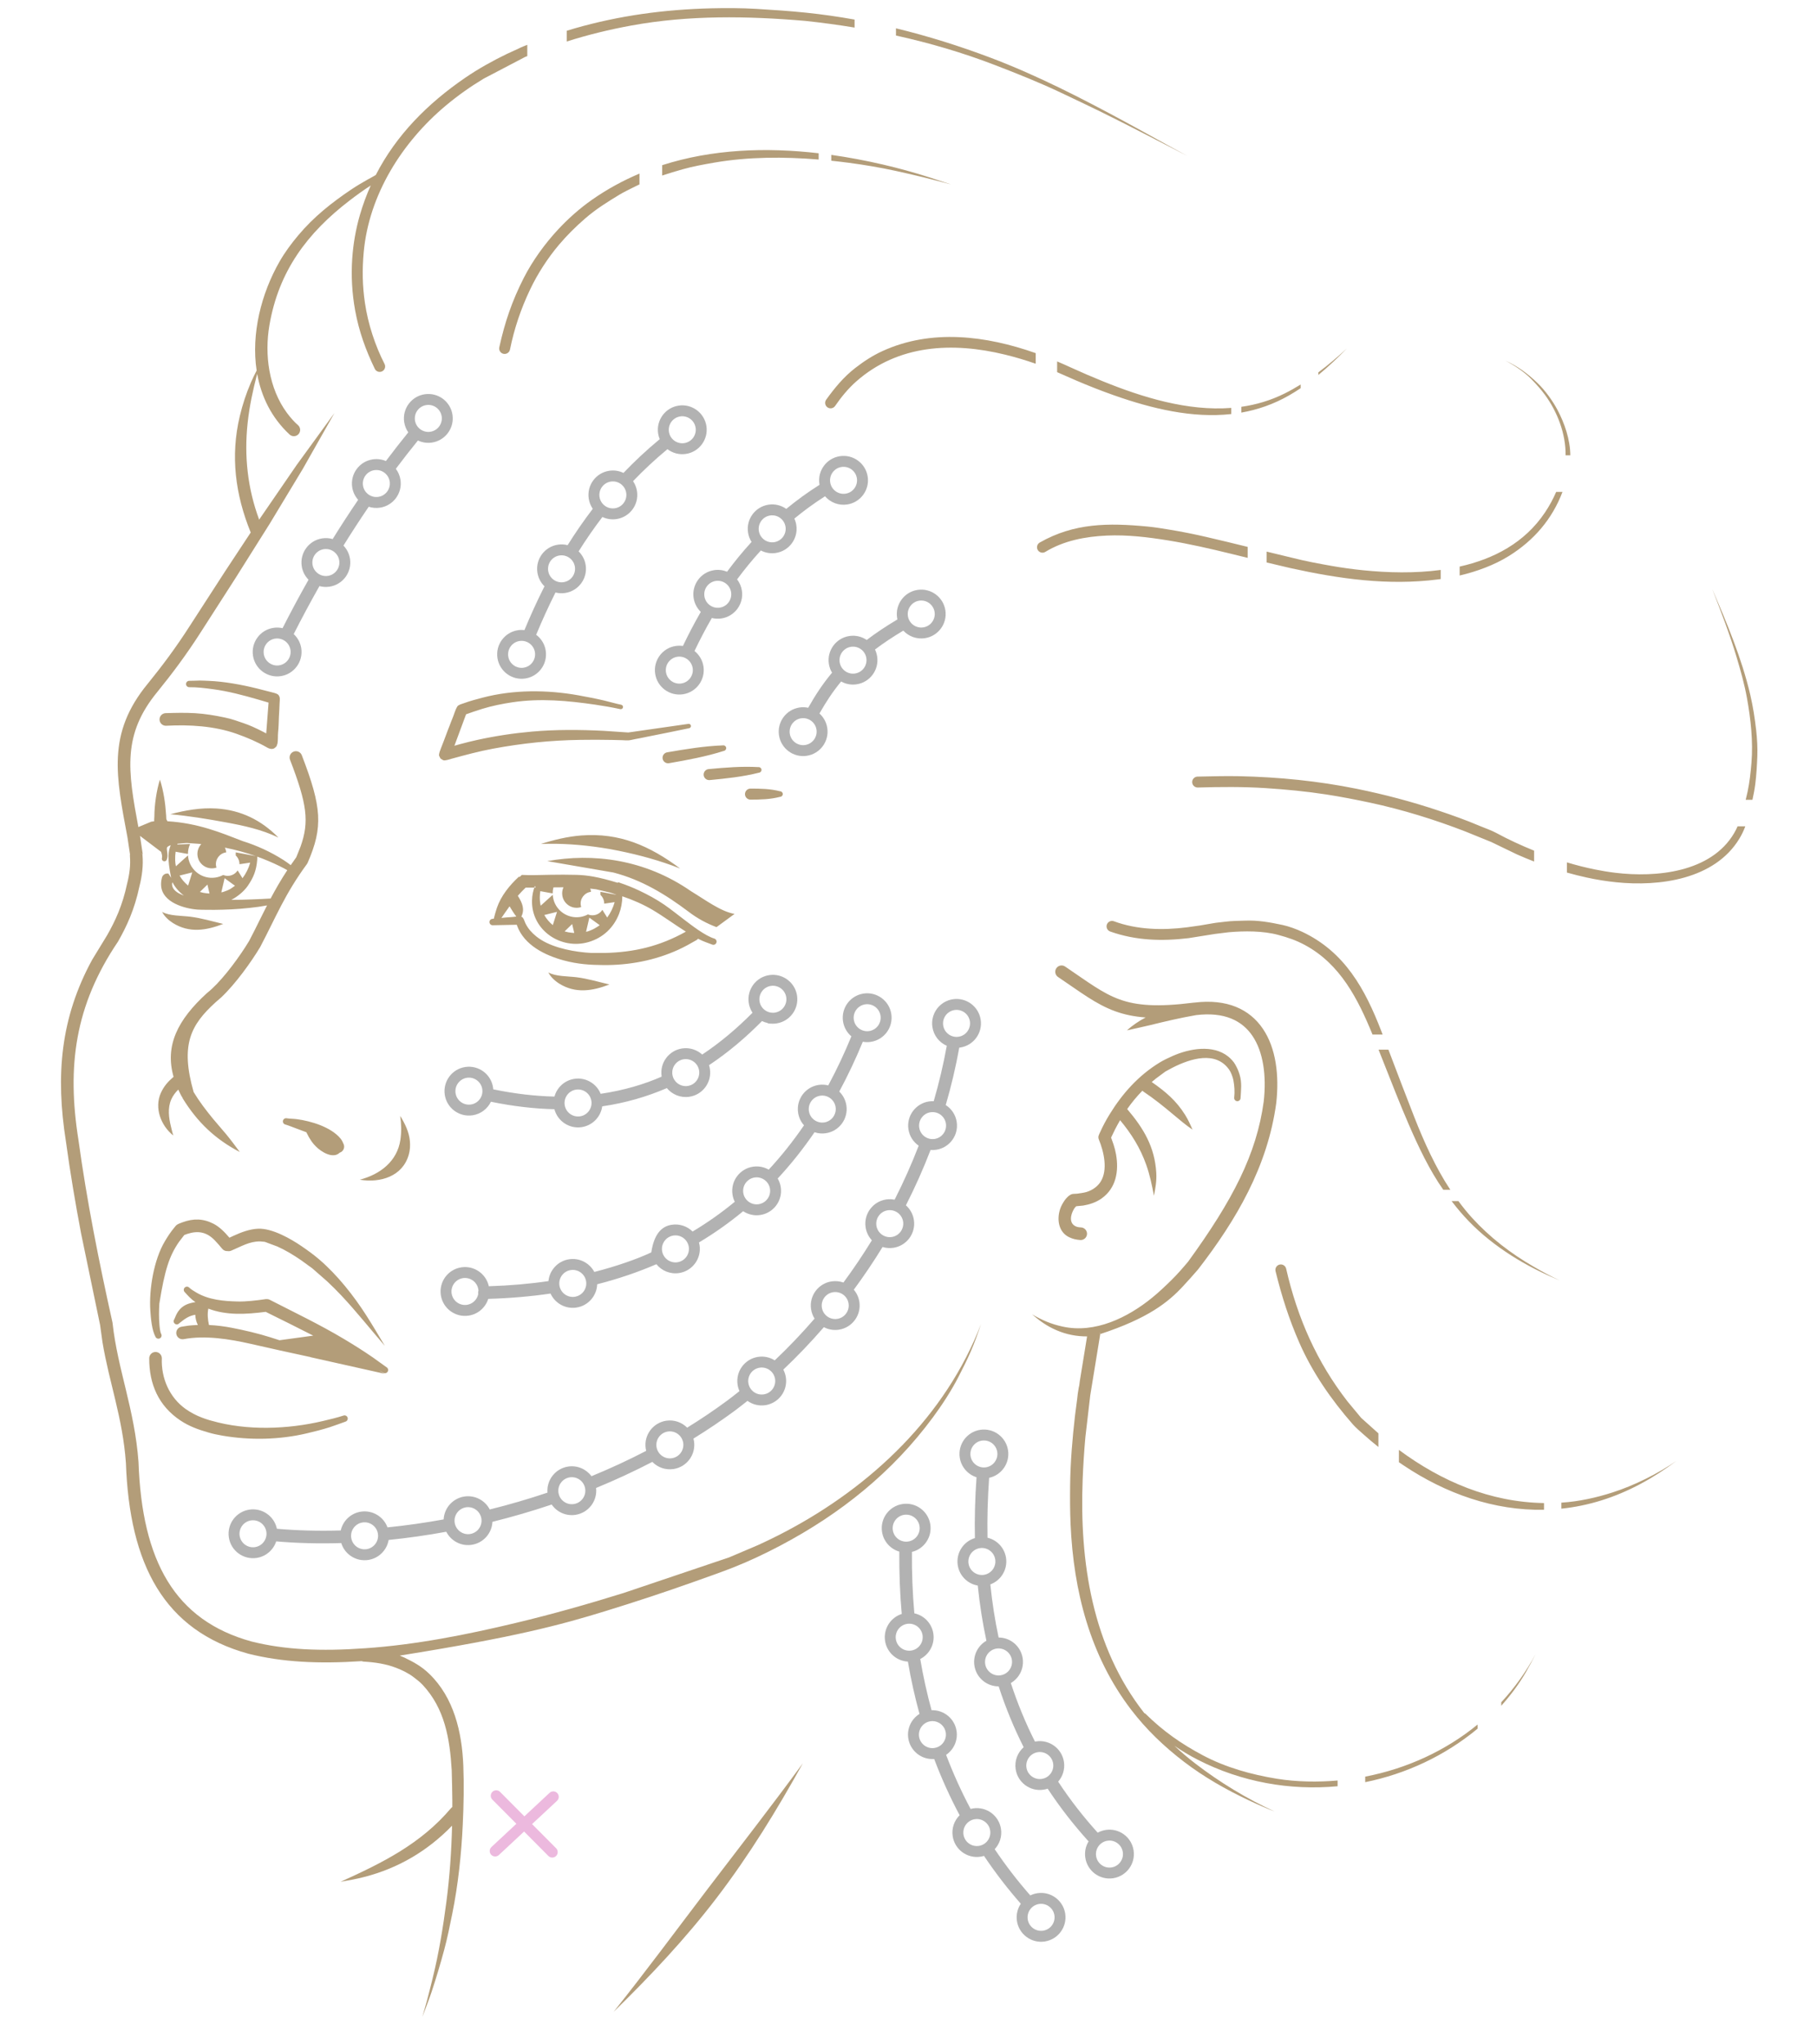 <svg xmlns="http://www.w3.org/2000/svg" width="216" height="243" viewBox="0 0 216 243" fill="none"><path fill-rule="evenodd" clip-rule="evenodd" d="M65.189 220.606L62.301 217.702L59.306 220.494C59.044 220.738 58.633 220.724 58.389 220.462C58.145 220.2 58.159 219.789 58.421 219.545L61.386 216.781L58.528 213.906C58.276 213.652 58.277 213.241 58.531 212.988C58.785 212.736 59.196 212.737 59.449 212.991L62.336 215.896L65.332 213.103C65.594 212.859 66.005 212.873 66.249 213.135C66.493 213.397 66.479 213.808 66.217 214.052L63.251 216.817L66.11 219.691C66.362 219.945 66.361 220.356 66.107 220.609C65.853 220.861 65.442 220.86 65.189 220.606Z" fill="#ECB9DE"></path><path fill-rule="evenodd" clip-rule="evenodd" d="M50.744 237.851C50.989 236.946 51.208 236.039 51.434 235.13C52.173 232.153 52.674 229.059 53.071 226.021C53.457 223.061 53.667 220.02 53.741 217.008C50.856 219.982 47.378 222.059 43.287 223.106C42.345 223.347 41.446 223.515 40.488 223.675C45.449 221.43 50.018 219.178 53.605 214.937C53.654 214.88 53.71 214.831 53.771 214.792C53.772 214.525 53.772 214.259 53.771 213.992C53.765 212.789 53.725 211.587 53.698 210.384V210.406C53.473 206.674 52.881 203.084 50.234 200.259C49.904 199.906 49.518 199.621 49.137 199.328C48.56 198.885 47.801 198.519 47.125 198.256C45.878 197.771 44.574 197.581 43.245 197.506C43.158 197.501 43.075 197.481 42.999 197.449C37.851 197.788 33.553 197.576 29.531 196.569C19.499 193.811 15.395 185.971 14.967 173.875C14.577 168.493 13.006 164.45 12.189 159.578L11.898 157.489L9.645 146.64C8.955 143.004 8.341 139.354 7.838 135.688C6.593 127.814 7.188 120.992 10.955 114.081L12.738 111.16C13.693 109.479 14.56 107.64 15.115 105.015C15.401 103.893 15.535 102.813 15.445 101.755C15.439 101.686 15.442 101.617 15.455 101.551L15.155 99.55C14.483 95.955 13.86 92.843 14.018 89.929C14.178 86.96 15.142 84.211 17.558 81.276C19.227 79.218 20.913 76.986 22.641 74.278C22.643 74.275 22.646 74.271 22.648 74.267L26.775 67.887L29.805 63.294C27.978 58.81 27.372 54.226 28.507 49.459C28.833 48.091 29.269 46.755 29.829 45.464C30.04 44.976 30.271 44.509 30.508 44.042C29.846 39.676 31.054 34.892 33.232 31.091C33.868 29.981 34.634 28.95 35.456 27.971C37.295 25.78 39.431 24.083 41.793 22.5C42.403 22.091 43.058 21.707 43.697 21.345C44.011 21.167 44.348 21.002 44.653 20.813C44.658 20.81 44.663 20.807 44.669 20.805C47.088 16.087 50.803 12.317 55.338 9.219C56.877 8.167 58.603 7.207 60.282 6.398C60.821 6.138 61.397 5.906 61.926 5.638C62.11 5.545 62.352 5.464 62.549 5.382C62.593 5.364 62.638 5.345 62.683 5.327V6.67L62.422 6.771L57.508 9.343C55.941 10.287 54.441 11.339 52.978 12.566C47.8 16.91 43.862 23.133 43.238 29.968C43.048 32.048 43.08 33.949 43.384 36.017C43.748 38.489 44.581 41.052 45.72 43.274C45.877 43.595 45.744 43.984 45.423 44.141C45.102 44.298 44.713 44.165 44.556 43.844C43.462 41.571 42.673 39.391 42.219 36.902C41.849 34.873 41.732 32.792 41.872 30.734C41.99 28.998 42.297 27.223 42.784 25.552C43.139 24.332 43.57 23.165 44.071 22.048C43.218 22.595 42.358 23.222 41.597 23.805C36.523 27.689 33.134 32.219 32.028 38.655C31.425 42.165 31.955 46.156 34.107 49.073C34.483 49.582 34.963 50.142 35.445 50.552C35.746 50.834 35.762 51.31 35.48 51.611C35.198 51.912 34.722 51.928 34.421 51.646C32.265 49.643 31.054 47.128 30.572 44.436C30.067 46.37 29.652 48.278 29.436 50.293C29.013 54.233 29.44 58.086 30.81 61.769L30.965 61.535L35.274 55.26L39.757 49.096L36 55.728L32.067 62.245L28.015 68.685L23.907 75.083L23.906 75.085C22.138 77.853 20.418 80.133 18.719 82.225C14.532 87.311 15.187 91.556 16.447 98.306L17.988 97.666C18.103 97.649 18.217 97.633 18.332 97.62C18.313 97.437 18.348 97.243 18.349 97.067C18.356 95.692 18.6 93.976 19.011 92.665C19.452 94.044 19.658 95.483 19.75 96.925L19.773 97.366L19.863 97.544L19.904 97.616C23.572 97.845 26.236 98.965 28.848 99.976L28.85 99.977C30.552 100.506 32.184 101.262 33.695 102.221C34.002 102.417 34.283 102.624 34.561 102.836L35.219 101.899L35.73 100.624C36.787 97.658 36.495 95.551 34.478 90.308C34.329 89.922 34.522 89.487 34.908 89.339C35.294 89.19 35.729 89.383 35.877 89.769C38.259 95.954 38.426 98.298 36.571 102.557C36.549 102.608 36.521 102.656 36.488 102.701C33.848 106.3 32.829 108.954 30.937 112.554L30.916 112.592C29.868 114.337 28.014 116.933 26.305 118.547L25.625 119.138C22.673 121.823 21.412 124.174 23.019 129.807C23.697 130.933 24.484 131.959 25.332 132.995C25.843 133.618 26.391 134.215 26.902 134.838C27.47 135.531 27.974 136.215 28.508 136.932C25.578 135.408 23.45 133.365 21.731 130.576C21.724 130.567 21.718 130.557 21.713 130.547L21.709 130.542C21.516 130.193 21.344 129.849 21.192 129.51C20.852 129.85 20.558 130.234 20.362 130.676C19.909 131.7 20.065 132.859 20.324 133.914C20.408 134.256 20.489 134.645 20.605 134.974C19.134 133.809 18.325 131.701 19.116 129.924C19.473 129.121 19.983 128.548 20.633 127.994C19.587 124.305 21.09 121.236 24.617 118.029L24.658 117.994C26.111 116.85 27.929 114.478 29.148 112.593L29.622 111.833L30.264 110.582C30.774 109.57 31.246 108.596 31.745 107.621C31.41 107.681 31.075 107.739 30.735 107.787C30.016 107.891 29.296 107.956 28.573 108.02C27.882 108.081 27.185 108.106 26.492 108.129C25.833 108.151 25.165 108.156 24.506 108.143C24.178 108.136 23.827 108.144 23.502 108.12C21.898 108.003 19.311 107.254 19.156 105.309C19.129 104.966 19.163 104.683 19.244 104.347C19.319 103.994 19.668 103.767 20.021 103.842L20.346 104.343C19.856 101.916 20.008 101.185 20.293 100.463C20.104 100.527 19.954 100.606 19.874 100.706C19.796 100.803 19.855 101.137 19.873 101.249C19.926 101.57 19.941 101.855 19.832 102.165C19.784 102.325 19.614 102.415 19.454 102.367C19.294 102.319 19.204 102.149 19.252 101.989C19.313 101.74 19.227 101.507 19.153 101.255L16.642 99.355L16.964 101.494L16.937 101.6C16.938 101.61 16.939 101.619 16.94 101.628C17.048 102.898 16.884 104.15 16.576 105.356C15.987 108.145 15.048 110.13 14.041 111.9L14.011 111.949C8.895 119.525 7.943 126.748 9.321 135.469C10.323 142.757 11.766 149.978 13.369 157.189L13.382 157.27C13.985 162.788 16.013 167.547 16.466 173.794C16.882 185.584 20.792 192.61 29.912 195.118C33.834 196.099 38.098 196.297 43.368 195.919C43.379 195.919 43.391 195.918 43.409 195.918C49.429 195.506 55.489 194.303 61.355 192.898C65.637 191.872 69.901 190.668 74.131 189.349L86.679 185.115L90.058 183.678C91.172 183.171 92.272 182.635 93.362 182.061C103.596 176.674 112.417 168.313 116.623 157.375C116.249 158.484 115.861 159.583 115.394 160.657C114.946 161.688 114.45 162.666 113.937 163.664C113.101 165.289 112.009 166.974 110.923 168.445C106.088 174.995 99.924 179.937 92.745 183.725C90.96 184.667 89.03 185.581 87.153 186.319C85.616 186.923 84.029 187.472 82.471 188.027C78.986 189.27 75.471 190.423 71.935 191.512C66.645 193.142 61.201 194.606 47.52 196.789C47.704 196.859 47.883 196.935 48.056 197.018C49.188 197.562 50.105 198.067 51.022 198.949C53.961 201.776 54.916 205.898 55.077 209.847C55.171 212.165 55.121 214.519 55.014 216.836C54.851 220.353 54.465 224.033 53.761 227.494C53.469 228.929 53.184 230.362 52.802 231.777C52.345 233.468 51.861 235.089 51.31 236.752C50.976 237.762 50.569 238.741 50.209 239.74C50.378 239.109 50.573 238.482 50.744 237.851ZM84.156 224.484C87.928 219.53 91.769 214.616 95.44 209.588C92.342 215.171 89.085 220.494 85.205 225.575C81.494 230.434 77.311 234.872 72.94 239.138C76.774 234.332 80.432 229.376 84.156 224.484ZM148.404 213.97C145.737 212.716 143.096 211.204 140.752 209.413C138.39 207.608 136.268 205.581 134.461 203.214C129.578 196.817 127.622 189.128 127.268 181.189C127.198 179.623 127.196 178.081 127.215 176.514C127.247 173.777 127.483 170.966 127.796 168.247C127.896 167.381 128.039 166.503 128.125 165.64L128.244 164.911C128.319 164.678 128.322 164.427 128.361 164.185C128.42 163.822 128.479 163.459 128.538 163.096C128.77 161.682 128.998 160.265 129.229 158.85C128.007 158.856 126.782 158.631 125.588 158.113C124.409 157.602 123.658 157.043 122.685 156.225C123.91 156.934 124.945 157.383 126.332 157.685C130.176 158.523 134.05 156.62 136.962 154.251C137.768 153.596 138.484 152.911 139.226 152.187C139.945 151.485 140.621 150.702 141.245 149.96C146.561 142.634 149.376 137.188 150.228 130.926C150.573 127.826 150.165 125.021 148.893 123.137C147.674 121.333 145.577 120.239 142.153 120.664C142.126 120.671 142.099 120.678 142.071 120.682C140.269 120.994 138.507 121.412 136.732 121.849C135.811 122.075 134.884 122.262 133.961 122.472C134.658 121.853 135.405 121.353 136.189 120.941C134.818 120.842 133.658 120.595 132.582 120.205C131.421 119.786 130.386 119.212 129.312 118.525C128.255 117.848 127.103 117.022 125.776 116.128C125.433 115.897 125.342 115.431 125.574 115.087C125.805 114.744 126.271 114.653 126.615 114.885C127.997 115.817 129.078 116.594 130.12 117.261C131.146 117.918 132.077 118.427 133.092 118.794C135.107 119.522 137.566 119.726 141.903 119.178C141.933 119.175 141.963 119.173 141.993 119.173C145.861 118.7 148.55 119.949 150.136 122.297C151.691 124.601 152.083 127.823 151.717 131.111C150.69 138.663 146.972 145.002 142.431 150.878L142.426 150.883C142.42 150.89 142.414 150.898 142.408 150.905C141.84 151.572 141.266 152.198 140.674 152.843C138.87 154.808 136.456 156.714 130.777 158.578C130.767 158.216 130.82 158.414 130.787 158.618L129.604 165.867L129.026 170.838C128.876 172.504 128.769 174.174 128.704 175.844C128.322 185.662 129.834 195.73 136.034 203.629C136.089 203.646 136.141 203.675 136.185 203.717C138.287 205.781 140.411 207.273 143.007 208.651C145.713 210.087 148.775 210.939 151.786 211.427C154.116 211.805 156.655 211.843 159.011 211.637V212.32C153.37 212.847 147.583 211.83 142.399 209.175C141.432 208.681 140.504 208.124 139.613 207.514C140.409 208.257 141.24 208.962 142.101 209.624C144.954 211.821 148.243 213.829 151.522 215.317C150.474 214.922 149.418 214.447 148.404 213.97ZM162.292 211.835V211.177C167.234 210.222 171.837 208.111 175.651 204.987V205.476C171.75 208.713 167.131 210.853 162.292 211.835ZM178.464 202.756V202.341C180.04 200.638 181.419 198.721 182.554 196.605C182.179 197.346 181.807 198.044 181.392 198.763C180.602 200.133 179.585 201.501 178.464 202.756ZM166.809 174.152C166.637 174.038 166.467 173.922 166.298 173.805L166.299 172.339C171.363 176.084 177.137 178.556 183.549 178.659L183.548 179.455C177.638 179.573 171.883 177.561 166.809 174.152ZM185.611 179.327V178.61C185.626 178.609 185.641 178.608 185.657 178.607C187.708 178.474 189.751 178.022 191.703 177.394C194.295 176.56 197.034 175.193 199.279 173.657C196.545 175.692 193.638 177.323 190.375 178.341C188.787 178.837 187.196 179.161 185.611 179.327ZM162.106 170.511C161.672 170.124 161.183 169.714 160.8 169.278C158.264 166.39 156.005 163.124 154.458 159.593C153.228 156.785 152.367 154.074 151.632 151.095C151.549 150.748 151.763 150.396 152.11 150.313C152.457 150.23 152.809 150.444 152.892 150.791C154.239 156.689 156.556 161.903 160.192 166.585L161.812 168.535L163.862 170.373L163.861 171.995C163.265 171.519 162.681 171.026 162.106 170.511ZM26.444 170.647C25.903 170.554 25.288 170.427 24.767 170.27C23.569 169.924 22.495 169.542 21.448 168.844C18.848 167.11 17.726 164.52 17.74 161.451C17.739 161.038 18.074 160.701 18.487 160.7C18.9 160.699 19.237 161.034 19.238 161.447C19.144 163.804 20.137 166.116 22.084 167.488C22.664 167.897 23.336 168.25 24 168.5C24.254 168.596 24.516 168.691 24.776 168.768C24.861 168.793 24.945 168.818 25.03 168.842C25.034 168.843 25.196 168.891 25.147 168.874C29.335 170.077 34.207 169.899 38.396 168.905C39.216 168.71 40.039 168.518 40.841 168.257C41.039 168.192 41.255 168.3 41.32 168.498C41.385 168.696 41.277 168.912 41.079 168.977C40.455 169.196 39.844 169.434 39.213 169.637C38.304 169.93 37.391 170.155 36.463 170.375C33.231 171.14 29.717 171.211 26.444 170.647ZM45.686 163.283L36.953 161.33L36.807 161.279C36.774 161.279 36.742 161.274 36.71 161.265C34.398 160.773 32.092 160.256 29.787 159.731C27.294 159.164 24.378 158.697 21.832 159.177C21.425 159.249 21.035 158.977 20.963 158.57C20.891 158.163 21.163 157.773 21.57 157.701C21.862 157.664 22.151 157.596 22.446 157.565C22.813 157.526 23.167 157.504 23.522 157.493C23.329 157.115 23.232 156.711 23.213 156.274C22.479 156.413 22.06 156.682 21.32 157.278C21.192 157.443 20.953 157.472 20.788 157.344C20.623 157.216 20.594 156.977 20.722 156.812C20.857 156.49 20.977 156.175 21.179 155.886C21.713 155.121 22.423 154.904 23.238 154.77C23.216 154.755 23.193 154.74 23.171 154.725C22.678 154.398 22.352 154.011 21.959 153.586C21.81 153.44 21.809 153.199 21.955 153.05C22.101 152.901 22.342 152.9 22.491 153.046C22.719 153.271 23.082 153.481 23.36 153.645C24.824 154.507 26.589 154.66 28.247 154.699C28.761 154.711 29.34 154.68 29.852 154.63C30.442 154.573 31.019 154.509 31.605 154.416H31.612C31.66 154.41 31.709 154.408 31.631 154.415C31.693 154.415 31.739 154.416 31.857 154.424C31.853 154.424 31.856 154.424 31.859 154.425L31.858 154.424C31.874 154.427 31.888 154.43 31.902 154.433C31.882 154.43 31.868 154.427 31.859 154.425C31.873 154.429 31.899 154.436 31.931 154.444C31.949 154.446 31.994 154.462 32.04 154.485C31.951 154.446 31.998 154.464 32.045 154.486C35.03 156.017 38.013 157.437 40.901 159.164C42.074 159.865 43.228 160.589 44.352 161.367C44.897 161.744 45.422 162.154 45.967 162.526C46.143 162.639 46.194 162.874 46.081 163.05C45.968 163.226 45.733 163.277 45.557 163.164C45.378 163.06 45.198 162.957 45.018 162.855L45.686 163.283ZM40.555 153.963C40.01 153.385 39.454 152.832 38.881 152.297L37.117 150.752L35.796 149.796C34.897 149.177 33.963 148.611 32.972 148.165L31.468 147.606L30.937 147.559C29.668 147.536 28.701 148.149 27.486 148.658C27.345 148.72 27.195 148.734 27.055 148.709C26.815 148.727 26.571 148.631 26.411 148.43C26.118 148.074 25.854 147.768 25.535 147.435C24.525 146.383 23.472 146.278 22.269 146.664L21.908 146.797L21.286 147.605C20.122 149.278 19.57 151 18.942 154.961C18.894 155.773 18.88 156.664 18.957 157.507C18.984 157.801 19.028 158.322 19.172 158.58C19.261 158.769 19.18 158.996 18.991 159.085C18.802 159.174 18.575 159.093 18.486 158.904C18.046 158.099 17.931 156.674 17.871 155.795C17.698 153.266 18.291 149.733 19.597 147.545C19.942 146.967 20.282 146.44 20.716 145.922C20.811 145.808 20.896 145.683 21.015 145.592C21.164 145.478 21.521 145.351 21.706 145.283C22.991 144.811 24.149 144.831 25.376 145.457C26.104 145.829 26.732 146.478 27.273 147.119C27.428 147.048 27.583 146.972 27.735 146.902C28.661 146.477 29.669 146.089 30.699 146.049C32.361 145.985 34.567 147.243 35.88 148.146C36.607 148.646 37.299 149.143 37.967 149.718C40.122 151.574 42.033 153.992 43.565 156.385C44.326 157.574 45.024 158.77 45.751 159.978C44.012 157.974 42.377 155.897 40.555 153.963ZM33.228 159.306L37.237 158.758C35.36 157.802 33.475 156.86 31.585 155.931C29.234 156.23 26.915 156.37 24.766 155.548C24.637 156.146 24.698 156.859 24.842 157.496C25.732 157.532 26.713 157.661 27.568 157.828C29.095 158.127 30.607 158.478 32.094 158.943C32.473 159.062 32.851 159.183 33.228 159.306ZM18.942 154.958V154.928L18.941 154.969C18.941 154.966 18.941 154.962 18.942 154.958ZM18.942 154.961C19.113 153.601 19.023 154.259 18.942 154.958V154.961ZM174.606 145.158C173.852 144.378 173.199 143.598 172.563 142.768H173.373C173.88 143.449 174.397 144.103 174.976 144.738C177.109 147.08 179.588 148.987 182.329 150.568C183.32 151.139 184.378 151.728 185.421 152.193C181.493 150.596 177.563 148.226 174.606 145.158ZM142.415 150.892L142.426 150.883C142.482 150.813 142.511 150.753 142.415 150.892ZM127.119 147.07C125.815 146.459 125.613 144.919 126.031 143.688C126.157 143.317 126.333 143.025 126.546 142.702C126.729 142.424 127.127 142.01 127.454 141.932C127.633 141.889 127.846 141.91 128.033 141.887C128.311 141.853 128.556 141.813 128.831 141.765C129.604 141.631 130.406 141.143 130.83 140.477C131.732 139.06 131.222 136.893 130.632 135.454C130.483 135.091 130.653 134.862 130.796 134.541C131.104 133.846 131.499 133.117 131.897 132.469C133.434 129.966 135.337 127.839 137.858 126.295C138.333 126.004 138.888 125.744 139.399 125.518C141.377 124.642 144.167 124.117 146.005 125.581C146.293 125.81 146.646 126.183 146.826 126.503C147.079 126.953 147.207 127.235 147.36 127.731C147.655 128.686 147.526 129.581 147.472 130.546C147.454 130.754 147.268 130.908 147.06 130.89C146.852 130.872 146.698 130.686 146.716 130.478C146.795 129.785 146.751 129.083 146.622 128.4C146.551 128.024 146.341 127.462 146.121 127.148C144.53 124.879 141.537 125.813 139.376 126.912L138.535 127.368L137.423 128.192C137.249 128.331 137.079 128.471 136.914 128.612C138.52 129.731 139.819 130.806 140.895 132.535C141.245 133.097 141.501 133.668 141.763 134.273C140.995 133.752 140.241 133.118 139.529 132.52C138.358 131.536 137.206 130.603 135.934 129.755C135.885 129.724 135.842 129.687 135.803 129.647C135.134 130.328 134.54 131.05 133.997 131.828C135.952 134.128 137.277 136.332 137.456 139.419C137.511 140.375 137.359 141.199 137.178 142.126C136.932 140.851 136.699 139.688 136.263 138.457C135.547 136.437 134.501 134.771 133.154 133.15C132.952 133.495 132.757 133.852 132.567 134.22L132.084 135.216L132.377 136.045C132.497 136.423 132.599 136.806 132.672 137.216C133.022 139.198 132.688 141.222 130.952 142.455C130.629 142.685 130.232 142.884 129.859 143.017C129.49 143.149 129.133 143.237 128.772 143.296L127.942 143.377L127.856 143.459C127.792 143.524 127.734 143.597 127.666 143.711C127.252 144.404 127.039 145.447 127.958 145.802C128.123 145.866 128.363 145.892 128.538 145.898C128.95 145.934 129.255 146.299 129.219 146.711C129.183 147.123 128.818 147.428 128.406 147.392C127.923 147.351 127.56 147.276 127.119 147.07ZM167.471 133.661C166.381 131.15 165.396 128.586 164.384 126.042C164.216 125.621 164.049 125.196 163.88 124.768H165.052C166.076 127.452 167.088 130.14 168.14 132.813C169.27 135.686 170.665 138.804 172.411 141.419H171.57C169.924 139.077 168.602 136.271 167.471 133.661ZM42.768 140.223C45.17 139.601 47.221 138.052 47.598 135.478C47.738 134.521 47.713 133.597 47.571 132.641C48.135 133.532 48.64 134.574 48.727 135.64C48.772 136.194 48.746 136.703 48.595 137.241C47.861 139.854 45.195 140.626 42.768 140.223ZM37.552 136.273C37.379 136.097 37.191 135.893 37.052 135.689C36.805 135.325 36.628 135.023 36.438 134.625C36.431 134.611 36.424 134.597 36.418 134.582C36.003 134.418 35.586 134.266 35.191 134.123C34.782 133.975 34.345 133.788 33.932 133.667C33.727 133.626 33.595 133.424 33.636 133.219C33.677 133.014 33.879 132.882 34.084 132.923C34.454 132.983 34.888 132.978 35.274 133.028C36.961 133.246 39.343 133.959 40.475 135.327C40.677 135.572 40.747 135.767 40.87 136.045C41.006 136.435 40.801 136.864 40.411 137C40.403 137.003 40.395 137.006 40.388 137.008C39.582 137.799 38.175 136.906 37.552 136.273ZM21.727 130.558C21.601 130.218 21.619 130.38 21.713 130.547L21.727 130.558ZM155.125 112.329C154.053 111.752 153.101 111.435 151.933 111.121C150.125 110.635 147.918 110.647 146.063 110.81L144.422 111.013L141.297 111.511C138.163 111.885 135.051 111.814 131.978 110.723C131.641 110.605 131.463 110.233 131.581 109.896C131.699 109.559 132.071 109.381 132.408 109.499C135.145 110.521 138.215 110.591 141.088 110.226C142.142 110.092 143.167 109.935 144.211 109.74C144.67 109.654 145.157 109.626 145.621 109.562C146.415 109.453 147.212 109.461 148.009 109.429C149.543 109.367 150.988 109.632 152.475 109.947C153.202 110.101 154.138 110.446 154.812 110.764C159.87 113.153 162.281 117.572 164.205 122.559C164.257 122.696 164.31 122.832 164.362 122.969H163.161C161.43 118.743 159.329 114.593 155.125 112.329ZM66.475 116.912C65.976 116.601 65.452 116.12 65.184 115.583C66.011 116.073 67.573 116.038 68.525 116.157C69.883 116.327 71.124 116.708 72.448 117.019C70.414 117.801 68.419 118.124 66.475 116.912ZM67.05 114.167C64.783 113.559 62.329 112.356 61.472 110.042L61.433 109.919L58.584 109.977C58.375 109.988 58.195 109.828 58.184 109.619C58.173 109.41 58.333 109.23 58.542 109.219C58.594 109.215 58.646 109.21 58.699 109.205C58.702 109.165 58.712 109.124 58.73 109.085C58.839 108.67 58.933 108.306 59.074 107.898C59.564 106.479 60.575 105.231 61.667 104.221L61.788 104.226L62.03 103.996C63.14 104.052 64.28 104 65.39 103.982C66.453 103.965 67.485 103.96 68.545 103.99C69.822 104.027 71.11 104.222 73.436 104.933L73.474 104.882C73.552 104.872 73.628 104.892 73.688 104.934C74.481 105.198 75.254 105.51 75.998 105.862C77.018 106.346 78.032 106.892 78.964 107.533C79.751 108.074 80.504 108.687 81.27 109.266C82.187 109.959 83.814 111.239 84.931 111.566C85.128 111.635 85.233 111.852 85.164 112.049C85.095 112.246 84.878 112.351 84.681 112.282C84.127 112.07 83.652 111.922 83.112 111.645C83.069 111.624 83.027 111.602 82.984 111.579C82.928 111.648 82.859 111.708 82.779 111.754C82.073 112.164 81.365 112.556 80.622 112.895C77.837 114.165 74.803 114.735 71.748 114.712C70.102 114.7 68.658 114.598 67.05 114.167ZM81.536 110.739C80.195 109.898 78.92 108.951 77.58 108.157C76.461 107.497 75.236 106.962 73.977 106.536C73.978 107.244 73.845 107.968 73.595 108.615C72.954 110.273 71.678 111.469 69.978 111.971C66.693 112.941 63.183 110.587 63.243 107.075C63.253 106.432 63.38 105.851 63.591 105.289L63.667 105.509C63.275 105.512 62.881 105.512 62.486 105.506C62.161 105.814 61.851 106.141 61.557 106.48C61.563 106.488 61.568 106.495 61.573 106.502C62.122 107.374 62.392 108.094 61.972 108.966C61.987 108.97 62.002 108.974 62.018 108.978C62.242 109.045 62.368 109.575 62.482 109.793C62.814 110.425 63.19 110.846 63.74 111.296C65.197 112.489 67.564 113.023 69.51 113.212L70.288 113.272L71.884 113.273C75.376 113.188 78.384 112.498 81.536 110.739ZM68.265 110.893L68.193 110.591L68.015 109.834L67.69 110.152L67.118 110.708C67.403 110.795 67.701 110.853 68.009 110.877C68.096 110.885 68.181 110.89 68.265 110.893ZM69.668 110.755L69.889 110.704L70.192 110.592C70.501 110.469 70.751 110.339 71.066 110.131C71.143 110.08 71.219 110.027 71.293 109.97L71.072 109.81L70.488 109.387L70.059 109.075L69.912 109.711L69.736 110.464L69.668 110.755ZM20.561 109.716C20.062 109.405 19.538 108.924 19.27 108.387C20.097 108.877 21.659 108.842 22.611 108.961C23.969 109.131 25.21 109.512 26.534 109.823C24.5 110.605 22.505 110.928 20.561 109.716ZM81.867 108.379C79.181 106.358 76.329 104.592 72.914 103.71L65.062 102.357C70.45 101.381 76.625 102.105 82.135 105.925C83.889 106.99 85.687 108.348 87.322 108.631L85.176 110.203C84.041 109.776 82.933 109.193 81.867 108.379ZM65.717 109.962L65.766 109.808L66.216 108.386L65.929 108.457L65.258 108.624L64.704 108.761C64.965 109.224 65.309 109.631 65.717 109.962ZM60.799 109.007C61 108.998 61.191 108.964 61.379 108.943C61.077 108.562 60.83 108.142 60.575 107.727C60.509 107.819 60.443 107.912 60.379 108.004C60.123 108.371 59.855 108.736 59.606 109.109C60.008 109.066 60.409 109.025 60.799 109.007ZM69.893 108.69C70.12 108.784 70.375 108.82 70.636 108.78C71.051 108.718 71.397 108.477 71.608 108.148L71.638 108.195L72.049 108.851L72.18 109.062C72.584 108.52 72.886 107.888 73.067 107.23L72.68 107.287L71.938 107.396L71.828 107.413C71.829 107.338 71.824 107.262 71.813 107.185C71.764 106.861 71.606 106.579 71.383 106.371C71.39 106.249 71.39 106.126 71.382 106.002L72.038 106.124L72.75 106.256L73.232 106.348C73.232 106.342 73.233 106.335 73.234 106.329L72.585 106.111L70.86 105.702L70.167 105.621C70.202 105.72 70.227 105.823 70.244 105.929C70.247 105.954 70.25 105.979 70.253 106.004C70.241 106.005 70.229 106.007 70.218 106.008C69.454 106.123 68.926 106.839 69.041 107.603C69.051 107.676 69.068 107.747 69.089 107.815C68.997 107.846 68.901 107.87 68.802 107.884C67.865 108.026 66.988 107.378 66.847 106.442C66.794 106.097 66.849 105.76 66.986 105.465C66.588 105.465 66.19 105.469 65.791 105.476C65.731 105.707 65.7 105.948 65.701 106.195L64.709 106.014L64.229 105.925C64.153 106.426 64.145 106.934 64.227 107.411C64.241 107.493 64.257 107.574 64.275 107.654L64.693 107.276L65.325 106.706L65.707 106.362C65.712 106.444 65.721 106.527 65.734 106.609C65.967 108.161 67.418 109.231 68.969 108.997C69.302 108.947 69.613 108.841 69.893 108.69ZM29.907 106.909C30.661 106.877 31.418 106.853 32.171 106.801C32.747 105.714 33.378 104.61 34.153 103.432C33.845 103.26 33.535 103.093 33.209 102.934C32.341 102.512 31.463 102.142 30.576 101.822C30.583 101.952 30.586 102.085 30.575 102.219C30.47 103.455 30.157 104.282 29.437 105.321C29.221 105.632 28.875 105.992 28.582 106.233C28.252 106.505 27.885 106.768 27.495 106.958C28.303 106.959 29.11 106.945 29.907 106.909ZM20.514 104.896C20.466 104.866 20.414 105.129 20.495 105.378C20.658 105.883 21.222 106.22 21.859 106.447C21.311 106.041 20.843 105.516 20.514 104.896ZM24.906 106.206L24.835 105.903L24.657 105.145L24.331 105.464L23.761 106.018C24.017 106.099 24.283 106.154 24.554 106.18C24.677 106.193 24.794 106.201 24.906 106.206ZM26.309 106.069L26.531 106.022L27.015 105.844C27.185 105.773 27.35 105.691 27.497 105.59C27.65 105.485 27.794 105.388 27.934 105.283L27.712 105.122L27.129 104.699L26.701 104.388L26.554 105.023L26.378 105.776L26.309 106.069ZM22.361 105.263L22.406 105.12L22.856 103.698L22.569 103.769L21.898 103.936L21.344 104.075C21.605 104.528 21.953 104.933 22.361 105.263ZM192.1 104.866C190.943 104.746 189.783 104.56 188.647 104.311C187.844 104.136 187.052 103.937 186.268 103.716V102.505C186.273 102.506 186.277 102.507 186.282 102.508C187.365 102.837 188.461 103.115 189.57 103.341C190.379 103.506 191.197 103.643 192.017 103.742C196.862 104.329 203.405 103.713 206.151 99.026C206.311 98.752 206.445 98.487 206.561 98.218H207.478C207.291 98.722 207.06 99.207 206.775 99.679C203.83 104.543 197.263 105.402 192.1 104.866ZM29.745 102.536L29.32 102.599L28.578 102.708L28.469 102.724C28.47 102.65 28.465 102.574 28.454 102.497C28.405 102.173 28.247 101.891 28.024 101.683C28.031 101.562 28.031 101.438 28.023 101.314L28.678 101.436L29.39 101.568L30.403 101.76C29.2 101.336 27.978 101.002 26.734 100.752C26.806 100.903 26.858 101.067 26.885 101.241C26.888 101.266 26.891 101.291 26.894 101.316C26.882 101.317 26.87 101.319 26.859 101.32C26.095 101.435 25.567 102.151 25.682 102.915C25.692 102.988 25.709 103.059 25.73 103.127C25.638 103.158 25.542 103.182 25.443 103.196C24.506 103.338 23.629 102.69 23.488 101.754C23.406 101.217 23.584 100.7 23.928 100.329C23.826 100.319 23.724 100.309 23.623 100.299L22.191 100.198L22.135 100.202C21.89 100.217 21.494 100.24 21.098 100.293C21.088 100.323 21.079 100.353 21.07 100.382L21.42 100.367L22.17 100.335L22.599 100.318C22.432 100.683 22.341 101.087 22.342 101.506L21.351 101.326L20.877 101.239C20.832 101.553 20.815 101.877 20.822 102.228C20.826 102.481 20.857 102.73 20.911 102.971L21.334 102.588L21.966 102.018L22.348 101.675C22.353 101.757 22.362 101.839 22.375 101.921C22.608 103.473 24.059 104.543 25.61 104.309C25.943 104.259 26.254 104.153 26.534 104.002C26.761 104.096 27.016 104.132 27.277 104.092C27.692 104.03 28.038 103.79 28.248 103.461L28.278 103.507L28.689 104.163L28.828 104.385C29.241 103.842 29.56 103.203 29.745 102.536ZM73.553 101.127L72.502 100.924L71.487 100.76C69.101 100.4 66.724 100.228 64.296 100.318C65.829 99.828 67.471 99.434 69.081 99.308C73.659 98.951 77.239 100.54 80.855 103.235C78.497 102.307 76.037 101.631 73.553 101.127ZM180.337 101.561L177.283 100.087L174.224 98.844C170.599 97.435 166.689 96.223 162.884 95.412C161.14 95.041 159.417 94.703 157.654 94.431C155.266 94.063 152.871 93.835 150.461 93.679C147.765 93.504 145.09 93.53 142.392 93.607C142.035 93.618 141.734 93.337 141.723 92.98C141.712 92.623 141.993 92.322 142.35 92.311C144.016 92.281 145.656 92.226 147.325 92.262C152 92.363 156.695 92.83 161.281 93.76C164.593 94.432 167.817 95.286 171.023 96.357C172.646 96.899 174.316 97.496 175.89 98.167C176.523 98.437 177.287 98.687 177.881 99.012C179.306 99.791 180.864 100.5 182.37 101.113L182.369 102.404C181.687 102.139 181.008 101.858 180.337 101.561ZM16.933 101.616L16.937 101.6C16.913 101.407 16.827 101.26 16.933 101.616ZM26.817 97.743C24.645 97.343 22.445 96.983 20.245 96.782C22.02 96.317 23.863 95.984 25.705 96.1C28.656 96.286 31.059 97.486 33.102 99.558C31.109 98.598 28.98 98.141 26.817 97.743ZM207.754 94.08C207.989 92.953 208.113 91.829 208.207 90.684C208.419 88.112 208.125 85.472 207.668 82.942C207.374 81.318 206.917 79.705 206.446 78.125C205.631 75.389 204.571 72.653 203.541 69.991C205.296 74.102 207.052 78.228 208.069 82.594C208.396 83.997 208.605 85.37 208.769 86.799C208.88 87.769 208.947 88.932 208.906 89.906C208.858 91.036 208.804 92.071 208.662 93.197C208.582 93.829 208.463 94.453 208.325 95.069H207.523C207.606 94.745 207.683 94.417 207.754 94.08ZM88.561 94.393C88.561 94.032 88.854 93.737 89.215 93.737C90.39 93.735 91.579 93.756 92.723 94.052C92.906 94.052 93.055 94.201 93.055 94.384C93.055 94.567 92.906 94.716 92.723 94.716C91.58 95.018 90.392 95.045 89.217 95.047C88.856 95.047 88.561 94.754 88.561 94.393ZM83.65 92.131C83.617 91.771 83.882 91.45 84.242 91.417C86.209 91.233 88.185 91.068 90.162 91.182C90.344 91.165 90.507 91.3 90.524 91.482C90.541 91.664 90.406 91.827 90.224 91.844C88.305 92.332 86.33 92.535 84.364 92.723C84.004 92.756 83.683 92.491 83.65 92.131ZM78.772 90.183C78.711 89.827 78.95 89.486 79.306 89.425C81.502 89.046 83.708 88.682 85.939 88.598C86.12 88.567 86.293 88.688 86.324 88.869C86.355 89.05 86.234 89.223 86.053 89.254C83.927 89.932 81.725 90.336 79.53 90.717C79.174 90.778 78.833 90.539 78.772 90.183ZM52.698 90.366L52.566 90.287C52.443 90.216 52.343 90.179 52.3 90.03C52.286 89.981 52.204 89.868 52.196 89.824C52.152 89.574 52.355 89.115 52.43 88.912C52.625 88.384 52.857 87.853 53.038 87.323C53.158 86.972 53.312 86.612 53.446 86.264C53.545 86.008 53.641 85.718 53.752 85.47C53.966 84.991 54.093 84.415 54.365 83.975C54.495 83.764 54.932 83.664 55.159 83.581C55.868 83.322 56.62 83.122 57.35 82.93C61.033 81.96 65.037 81.98 68.771 82.651C69.801 82.836 70.814 83.032 71.833 83.271C72.501 83.427 73.19 83.639 73.857 83.771C74 83.803 74.091 83.946 74.059 84.089C74.027 84.232 73.884 84.323 73.741 84.291C72.778 84.084 71.765 83.905 70.79 83.763C67.48 83.282 64.238 82.979 60.906 83.477C59.697 83.657 58.491 83.902 57.321 84.259C56.945 84.374 56.578 84.495 56.213 84.621L55.404 84.906L54.02 88.642L54.703 88.449C55.376 88.269 56.053 88.099 56.74 87.949C58.89 87.479 61.029 87.156 63.22 86.961C66.048 86.709 68.937 86.726 71.772 86.87L74.689 87.066L81.834 86.043C81.976 86.019 82.112 86.115 82.136 86.257C82.16 86.399 82.064 86.535 81.922 86.559C80.259 86.902 78.594 87.246 76.927 87.572C76.456 87.664 75.971 87.78 75.499 87.855C75.234 87.897 74.976 87.984 74.711 88.003C74.496 88.019 74.207 87.988 73.985 87.981C73.582 87.968 73.178 87.96 72.775 87.951C71.502 87.923 70.232 87.926 68.959 87.944C65.444 87.995 62.044 88.352 58.591 88.994C56.943 89.3 55.338 89.736 53.724 90.175C53.469 90.244 52.935 90.442 52.698 90.366ZM28.135 87.228C25.493 86.29 22.534 86.119 19.75 86.266C19.337 86.285 18.985 85.965 18.966 85.552C18.947 85.139 19.267 84.787 19.68 84.768C20.868 84.734 21.994 84.7 23.184 84.772C24.398 84.845 25.547 85.038 26.737 85.29C27.121 85.371 27.567 85.485 27.937 85.612C28.63 85.849 29.305 86.061 29.978 86.357C30.441 86.561 30.881 86.776 31.315 87.001L31.647 87.178L31.926 83.515L30.678 83.148C28.916 82.637 27.139 82.163 25.321 81.921C24.392 81.798 23.435 81.671 22.496 81.684C22.287 81.685 22.115 81.517 22.114 81.308C22.113 81.099 22.281 80.927 22.49 80.926C22.899 80.935 23.33 80.895 23.745 80.894C24.089 80.893 24.432 80.917 24.776 80.929C26.631 80.996 28.735 81.388 30.53 81.831C31.164 81.987 31.79 82.147 32.421 82.315C32.643 82.374 33.116 82.472 33.183 82.746C33.19 82.776 33.232 82.833 33.24 82.864C33.295 83.082 33.24 83.395 33.237 83.61C33.229 84.136 33.176 84.671 33.157 85.198C33.136 85.788 33.121 86.466 33.059 87.048C33.016 87.447 33.059 87.996 32.987 88.369C32.971 88.451 32.919 88.556 32.897 88.641C32.868 88.751 32.794 88.775 32.719 88.854C32.461 89.123 32.055 89.025 31.766 88.859C30.605 88.194 29.393 87.675 28.135 87.228ZM153.41 67.527C152.462 67.309 151.515 67.084 150.568 66.856L150.569 65.565C151.607 65.822 152.647 66.076 153.69 66.32C155.193 66.702 156.752 66.993 158.279 67.262C159.525 67.482 160.801 67.658 162.06 67.785C164.984 68.08 168.18 68.16 171.27 67.745L171.269 68.829C171.163 68.844 171.057 68.858 170.952 68.871C165.014 69.633 159.213 68.807 153.41 67.527ZM173.519 68.408V67.346C177.566 66.441 181.254 64.52 183.669 60.905C184.209 60.096 184.638 59.296 184.995 58.468H185.745C184.522 61.698 182.362 64.221 179.398 66.072C177.665 67.155 175.592 67.922 173.519 68.408ZM146.311 65.817C143.863 65.218 141.359 64.641 138.869 64.237C136.475 63.848 134.01 63.55 131.581 63.66C129.027 63.776 126.459 64.258 124.249 65.609C123.94 65.787 123.542 65.681 123.364 65.372C123.186 65.063 123.292 64.665 123.601 64.487C127.71 62.152 131.765 62.145 136.401 62.584C137.308 62.67 138.23 62.826 139.13 62.974C140.542 63.207 141.976 63.495 143.37 63.818C145.025 64.201 146.672 64.598 148.32 65.006L148.319 66.309C147.649 66.145 146.98 65.981 146.311 65.817ZM183.658 46.931C183.156 46.248 182.65 45.687 182.06 45.083C181.186 44.188 180.053 43.44 178.948 42.866C180.456 43.547 181.597 44.4 182.784 45.539C183.671 46.391 184.557 47.615 185.136 48.699C185.993 50.305 186.663 52.261 186.675 54.119H186.113C186.146 51.57 185.134 48.94 183.658 46.931ZM132.432 46.988C130.922 46.456 129.428 45.868 127.956 45.239C127.189 44.912 126.433 44.567 125.669 44.237V42.961C126.237 43.201 126.798 43.45 127.351 43.705C128.579 44.268 129.813 44.796 131.064 45.304C135.826 47.24 141.195 48.889 146.37 48.486V49.215C141.738 49.729 136.958 48.582 132.432 46.988ZM147.569 49.043V48.355C149.322 48.106 151.046 47.602 152.709 46.774C153.359 46.45 153.997 46.091 154.62 45.703V46.14C154.165 46.446 153.701 46.736 153.228 47.006C151.393 48.055 149.497 48.704 147.569 49.043ZM98.208 47.517C99.225 46.106 100.295 44.802 101.682 43.731C102.705 42.941 103.729 42.268 104.908 41.729C110.727 39.07 117.216 39.892 123.12 41.974V43.234C121.921 42.813 120.7 42.451 119.472 42.151C113.231 40.631 106.775 40.94 101.79 45.338C100.837 46.179 99.988 47.213 99.272 48.259C99.068 48.552 98.662 48.624 98.369 48.42C98.076 48.216 98.004 47.81 98.208 47.517ZM156.719 44.571V44.265C157.907 43.376 159.038 42.408 160.111 41.421C159.041 42.517 157.915 43.589 156.719 44.571ZM59.354 41.285C60.015 38.281 60.87 35.771 62.268 33.028C63.317 30.969 64.806 28.925 66.382 27.237C67.573 25.962 68.955 24.736 70.386 23.737C72.183 22.482 74.069 21.457 76.02 20.633L76.019 21.917C75.735 22.048 75.455 22.184 75.18 22.327C74.668 22.593 74.141 22.837 73.646 23.136C72.199 24.011 70.827 24.867 69.544 25.984C68.414 26.968 67.422 27.946 66.452 29.091C65.127 30.657 63.917 32.524 63.034 34.376C61.924 36.704 61.137 39.032 60.622 41.561C60.546 41.91 60.199 42.133 59.85 42.057C59.501 41.981 59.278 41.634 59.354 41.285ZM106.48 20.313C104.664 19.919 102.779 19.598 100.936 19.354C100.237 19.262 99.531 19.178 98.819 19.104V18.41C100.88 18.7 102.922 19.088 104.925 19.551C106.79 19.982 108.688 20.504 110.511 21.088C111.359 21.36 112.202 21.652 113.05 21.921C110.857 21.33 108.7 20.795 106.48 20.313ZM78.718 20.865L78.719 19.634C84.644 17.73 91.043 17.49 97.32 18.218V18.963C93.194 18.619 88.93 18.637 84.929 19.326C83.667 19.544 82.385 19.774 81.151 20.123C80.343 20.352 79.527 20.594 78.718 20.865ZM130.9 13.305C129.32 12.528 127.733 11.784 126.144 11.028C123.582 9.809 120.93 8.755 118.284 7.736C114.457 6.263 110.515 5.107 106.511 4.224V3.366C110.325 4.291 114.079 5.472 117.748 6.857C123.268 8.941 128.631 11.705 133.814 14.51C136.275 15.842 138.711 17.224 141.176 18.546C137.753 16.801 134.347 15.001 130.9 13.305ZM67.37 4.934V3.658C67.683 3.56 67.998 3.465 68.317 3.373C73.673 1.838 79.006 1.126 84.57 0.989C86.327 0.946 88.16 0.952 89.914 1.056C91.901 1.174 93.857 1.304 95.837 1.509C97.765 1.709 99.684 1.984 101.59 2.327V3.277C99.645 2.956 97.69 2.693 95.733 2.484C88.842 1.895 81.901 1.785 75.069 3.031C72.423 3.515 69.903 4.131 67.37 4.934Z" fill="#B39D79"></path><path fill-rule="evenodd" clip-rule="evenodd" d="M120.89 228.334C120.777 227.588 120.96 226.865 121.35 226.284C119.769 224.484 118.309 222.587 116.976 220.599C116.841 220.641 116.7 220.673 116.556 220.694C114.972 220.933 113.492 219.841 113.253 218.256C113.109 217.306 113.445 216.393 114.078 215.764C112.938 213.624 111.928 211.395 111.052 209.08C109.555 209.189 108.2 208.127 107.973 206.616C107.794 205.437 108.355 204.314 109.308 203.72C108.752 201.704 108.291 199.63 107.927 197.503C106.58 197.432 105.422 196.423 105.213 195.036C104.997 193.609 105.863 192.266 107.196 191.84C106.983 189.431 106.886 186.96 106.908 184.431C105.858 184.123 105.026 183.23 104.853 182.076C104.614 180.492 105.706 179.012 107.291 178.773C108.875 178.534 110.355 179.626 110.594 181.211C110.82 182.71 109.855 184.115 108.409 184.465C108.387 186.959 108.484 189.394 108.695 191.766C109.84 192.013 110.769 192.945 110.954 194.171C111.145 195.441 110.482 196.643 109.395 197.194C109.75 199.279 110.2 201.309 110.742 203.283C112.196 203.23 113.491 204.278 113.714 205.751C113.886 206.893 113.367 207.981 112.47 208.589C113.315 210.815 114.286 212.959 115.381 215.017C115.482 214.991 115.585 214.969 115.691 214.953C117.275 214.714 118.755 215.806 118.994 217.391C119.131 218.301 118.829 219.175 118.248 219.801C119.539 221.723 120.95 223.556 122.479 225.296C122.74 225.168 123.025 225.077 123.328 225.031C124.912 224.792 126.392 225.884 126.631 227.469C126.87 229.053 125.778 230.533 124.193 230.772C122.609 231.011 121.129 229.919 120.89 228.334ZM125.348 227.662C125.215 226.787 124.397 226.183 123.521 226.314C122.646 226.447 122.042 227.265 122.173 228.141C122.306 229.016 123.124 229.62 124 229.489C124.875 229.356 125.479 228.538 125.348 227.662ZM129.019 220.815C128.913 220.116 129.067 219.436 129.409 218.875C127.669 216.955 126.035 214.873 124.544 212.607C124.383 212.662 124.215 212.703 124.041 212.729C122.457 212.968 120.977 211.876 120.738 210.291C120.585 209.279 120.976 208.31 121.691 207.679C120.554 205.428 119.554 203.022 118.718 200.447C117.299 200.456 116.05 199.421 115.833 197.976C115.649 196.758 116.252 195.601 117.262 195.023C116.814 192.938 116.467 190.754 116.234 188.466C115.033 188.261 114.044 187.307 113.853 186.036C113.634 184.589 114.527 183.228 115.893 182.822C115.847 180.51 115.908 178.102 116.087 175.592C115.066 175.268 114.263 174.388 114.093 173.256C113.854 171.672 114.946 170.192 116.531 169.953C118.115 169.714 119.595 170.806 119.834 172.391C120.063 173.912 119.067 175.336 117.585 175.66C117.408 178.133 117.347 180.504 117.392 182.779C118.511 183.044 119.412 183.965 119.594 185.171C119.803 186.557 118.993 187.863 117.727 188.328C117.953 190.532 118.286 192.634 118.714 194.641C120.122 194.645 121.357 195.676 121.574 197.111C121.756 198.321 121.162 199.47 120.166 200.052C120.975 202.532 121.94 204.847 123.034 207.013C123.081 207.004 123.128 206.996 123.176 206.988C124.76 206.749 126.24 207.841 126.479 209.426C126.611 210.305 126.334 211.152 125.79 211.773C127.232 213.966 128.812 215.98 130.492 217.838C130.783 217.678 131.108 217.565 131.457 217.512C133.041 217.273 134.521 218.365 134.76 219.95C134.999 221.534 133.907 223.014 132.322 223.253C130.738 223.492 129.258 222.4 129.019 220.815ZM133.477 220.143C133.344 219.268 132.526 218.664 131.65 218.795C130.775 218.928 130.171 219.746 130.302 220.622C130.435 221.497 131.253 222.101 132.129 221.97C133.004 221.837 133.608 221.019 133.477 220.143ZM117.711 217.584C117.578 216.709 116.76 216.105 115.884 216.236C115.009 216.369 114.405 217.187 114.536 218.063C114.669 218.938 115.487 219.542 116.363 219.411C117.238 219.278 117.842 218.46 117.711 217.584ZM125.196 209.619C125.063 208.744 124.245 208.14 123.369 208.271C122.494 208.404 121.89 209.222 122.021 210.098C122.154 210.973 122.972 211.577 123.848 211.446C124.723 211.313 125.327 210.495 125.196 209.619ZM112.431 205.944C112.298 205.069 111.48 204.465 110.604 204.596C109.729 204.729 109.125 205.547 109.256 206.423C109.389 207.298 110.207 207.902 111.083 207.771C111.958 207.638 112.562 206.82 112.431 205.944ZM120.291 197.304C120.158 196.429 119.34 195.825 118.464 195.956C117.589 196.089 116.985 196.907 117.116 197.783C117.249 198.658 118.067 199.262 118.943 199.131C119.818 198.998 120.422 198.18 120.291 197.304ZM109.671 194.364C109.538 193.489 108.72 192.885 107.844 193.016C106.969 193.149 106.365 193.967 106.496 194.843C106.629 195.718 107.447 196.322 108.323 196.191C109.198 196.058 109.802 195.24 109.671 194.364ZM118.311 185.364C118.178 184.489 117.36 183.885 116.484 184.016C115.609 184.149 115.005 184.967 115.136 185.843C115.269 186.718 116.087 187.322 116.963 187.191C117.838 187.058 118.442 186.24 118.311 185.364ZM40.567 183.415C37.867 183.495 35.276 183.426 32.834 183.214C32.503 184.222 31.628 185.011 30.508 185.18C28.924 185.419 27.444 184.327 27.205 182.742C26.966 181.158 28.058 179.678 29.643 179.439C31.172 179.209 32.604 180.218 32.917 181.715C35.31 181.925 37.854 181.994 40.506 181.916C40.761 180.782 41.688 179.865 42.907 179.681C44.292 179.472 45.599 180.282 46.064 181.55C48.247 181.329 50.479 181.014 52.739 180.603C52.808 179.253 53.818 178.091 55.207 177.881C56.469 177.691 57.666 178.346 58.22 179.422C60.504 178.855 62.798 178.188 65.082 177.419C64.961 175.914 66.027 174.548 67.544 174.319C68.644 174.153 69.695 174.63 70.313 175.468C72.512 174.564 74.686 173.561 76.816 172.455C76.794 172.364 76.775 172.271 76.761 172.176C76.522 170.592 77.614 169.112 79.199 168.873C80.147 168.73 81.058 169.064 81.688 169.696C83.312 168.693 84.899 167.625 86.442 166.488C86.931 166.12 87.42 165.742 87.906 165.353C87.799 165.114 87.721 164.858 87.681 164.586C87.442 163.002 88.534 161.522 90.119 161.283C90.835 161.175 91.53 161.339 92.098 161.698C93.724 160.157 95.309 158.5 96.835 156.735C96.625 156.405 96.48 156.026 96.418 155.614C96.179 154.03 97.271 152.55 98.856 152.311C99.346 152.238 99.826 152.291 100.263 152.447C101.446 150.842 102.578 149.166 103.646 147.425C103.26 147.011 102.991 146.481 102.901 145.879C102.662 144.295 103.754 142.815 105.339 142.576C105.684 142.524 106.025 142.536 106.348 142.601C107.399 140.537 108.358 138.395 109.211 136.182C108.575 135.742 108.115 135.051 107.991 134.226C107.752 132.642 108.844 131.162 110.429 130.923C110.62 130.895 110.811 130.885 110.997 130.894C111.621 128.753 112.143 126.555 112.551 124.305C111.667 123.919 110.995 123.101 110.841 122.076C110.602 120.492 111.694 119.012 113.279 118.773C114.863 118.534 116.343 119.626 116.582 121.211C116.821 122.795 115.729 124.275 114.144 124.514C114.107 124.52 114.071 124.525 114.035 124.529C113.614 126.86 113.073 129.134 112.426 131.35C113.106 131.786 113.602 132.501 113.732 133.361C113.971 134.945 112.879 136.425 111.294 136.664C111.067 136.699 110.842 136.706 110.623 136.688C109.751 138.958 108.768 141.154 107.691 143.27C108.186 143.706 108.536 144.312 108.642 145.014C108.881 146.598 107.789 148.078 106.204 148.317C105.758 148.385 105.321 148.347 104.917 148.222C103.837 149.982 102.693 151.676 101.497 153.298C101.838 153.697 102.075 154.193 102.159 154.749C102.398 156.333 101.306 157.813 99.721 158.052C99.085 158.148 98.466 158.03 97.938 157.752C96.385 159.546 94.771 161.23 93.118 162.797C93.267 163.078 93.371 163.389 93.422 163.721C93.661 165.305 92.569 166.785 90.984 167.024C90.205 167.142 89.451 166.938 88.858 166.512C88.352 166.916 87.845 167.309 87.337 167.691C85.747 168.862 84.11 169.963 82.436 170.996C82.463 171.099 82.485 171.204 82.502 171.311C82.741 172.895 81.649 174.375 80.064 174.614C79.102 174.76 78.178 174.414 77.547 173.765C75.357 174.903 73.122 175.935 70.861 176.864C71.036 178.407 69.958 179.827 68.409 180.06C67.274 180.232 66.193 179.72 65.583 178.834C63.238 179.624 60.883 180.308 58.539 180.889C58.477 182.244 57.464 183.412 56.072 183.622C54.805 183.814 53.604 183.153 53.052 182.07C50.733 182.494 48.442 182.817 46.201 183.044C45.994 184.243 45.041 185.231 43.772 185.422C42.335 185.639 40.985 184.762 40.567 183.415ZM44.927 182.312C44.794 181.437 43.976 180.833 43.1 180.964C42.225 181.097 41.621 181.915 41.752 182.791C41.885 183.666 42.703 184.27 43.579 184.139C44.454 184.006 45.058 183.188 44.927 182.312ZM31.663 182.07C31.53 181.195 30.712 180.591 29.836 180.722C28.961 180.855 28.357 181.673 28.488 182.549C28.621 183.424 29.439 184.028 30.315 183.897C31.19 183.764 31.794 182.946 31.663 182.07ZM109.311 181.404C109.178 180.529 108.36 179.925 107.484 180.056C106.609 180.189 106.005 181.007 106.136 181.883C106.269 182.758 107.087 183.362 107.963 183.231C108.838 183.098 109.442 182.28 109.311 181.404ZM57.227 180.512C57.094 179.637 56.276 179.033 55.4 179.164C54.525 179.297 53.921 180.115 54.052 180.991C54.185 181.866 55.003 182.47 55.879 182.339C56.754 182.206 57.358 181.388 57.227 180.512ZM69.564 176.95C69.431 176.075 68.613 175.471 67.737 175.602C66.862 175.735 66.258 176.553 66.389 177.429C66.522 178.304 67.34 178.908 68.216 178.777C69.091 178.644 69.695 177.826 69.564 176.95ZM118.551 172.584C118.418 171.709 117.6 171.105 116.724 171.236C115.849 171.369 115.245 172.187 115.376 173.063C115.509 173.938 116.327 174.542 117.203 174.411C118.078 174.278 118.682 173.46 118.551 172.584ZM81.219 171.504C81.086 170.629 80.268 170.025 79.392 170.156C78.517 170.289 77.913 171.107 78.044 171.983C78.177 172.858 78.995 173.462 79.871 173.331C80.746 173.198 81.35 172.38 81.219 171.504ZM92.139 163.914C92.006 163.039 91.188 162.435 90.312 162.566C89.437 162.699 88.833 163.517 88.964 164.393C89.097 165.268 89.915 165.872 90.791 165.741C91.666 165.608 92.27 164.79 92.139 163.914ZM100.876 154.942C100.743 154.067 99.925 153.463 99.049 153.594C98.174 153.727 97.57 154.545 97.701 155.421C97.834 156.296 98.652 156.9 99.528 156.769C100.403 156.636 101.007 155.818 100.876 154.942ZM52.405 153.942C52.166 152.358 53.258 150.878 54.843 150.639C56.362 150.41 57.786 151.406 58.11 152.887C60.599 152.811 62.959 152.604 65.199 152.276C65.322 150.981 66.312 149.884 67.657 149.681C68.906 149.493 70.091 150.133 70.653 151.189C73.304 150.51 75.758 149.647 77.423 148.866C77.76 146.635 78.672 145.758 79.861 145.578C80.801 145.437 81.705 145.764 82.334 146.385C84.134 145.309 85.802 144.123 87.348 142.846C87.216 142.58 87.122 142.29 87.076 141.981C86.837 140.397 87.929 138.917 89.514 138.678C90.185 138.577 90.837 138.715 91.384 139.028C92.928 137.362 94.32 135.597 95.578 133.759C95.215 133.353 94.963 132.84 94.876 132.261C94.637 130.677 95.729 129.197 97.314 128.958C97.708 128.899 98.096 128.922 98.461 129.015C99.488 127.108 100.4 125.155 101.21 123.184C100.692 122.745 100.325 122.125 100.216 121.401C99.977 119.817 101.069 118.337 102.654 118.098C104.238 117.859 105.718 118.951 105.957 120.536C106.196 122.12 105.104 123.6 103.519 123.839C103.194 123.888 102.874 123.882 102.568 123.826C101.743 125.825 100.815 127.808 99.769 129.747C100.209 130.174 100.518 130.743 100.617 131.396C100.856 132.98 99.764 134.46 98.179 134.699C97.71 134.77 97.25 134.724 96.828 134.583C95.518 136.5 94.065 138.343 92.451 140.081C92.633 140.391 92.76 140.74 92.817 141.116C93.056 142.7 91.964 144.18 90.379 144.419C89.639 144.531 88.922 144.352 88.343 143.969C86.726 145.309 84.98 146.553 83.093 147.681C83.122 147.79 83.146 147.902 83.164 148.016C83.403 149.6 82.311 151.08 80.726 151.319C79.668 151.479 78.657 151.045 78.03 150.267C75.846 151.209 73.503 152.011 70.991 152.652C70.945 154.023 69.927 155.211 68.522 155.422C67.21 155.62 65.971 154.906 65.447 153.755C63.109 154.098 60.643 154.314 58.042 154.389C57.717 155.409 56.837 156.21 55.708 156.38C54.124 156.619 52.644 155.527 52.405 153.942ZM56.853 153.802C56.845 153.759 56.839 153.714 56.839 153.668C56.836 153.578 56.85 153.492 56.877 153.41C56.874 153.364 56.87 153.318 56.863 153.27C56.73 152.395 55.912 151.791 55.036 151.922C54.161 152.055 53.557 152.873 53.688 153.749C53.821 154.624 54.639 155.228 55.515 155.097C56.208 154.992 56.732 154.456 56.853 153.802ZM69.677 152.312C69.544 151.437 68.726 150.833 67.85 150.964C66.975 151.097 66.371 151.915 66.502 152.791C66.635 153.666 67.453 154.27 68.329 154.139C69.204 154.006 69.808 153.188 69.677 152.312ZM81.881 148.209C81.748 147.334 80.93 146.73 80.054 146.861C79.179 146.994 78.575 147.812 78.706 148.688C78.839 149.563 79.657 150.167 80.533 150.036C81.408 149.903 82.012 149.085 81.881 148.209ZM107.359 145.207C107.226 144.332 106.408 143.728 105.532 143.859C104.657 143.992 104.053 144.81 104.184 145.686C104.317 146.561 105.135 147.165 106.011 147.034C106.886 146.901 107.49 146.083 107.359 145.207ZM91.534 141.309C91.401 140.434 90.583 139.83 89.707 139.961C88.832 140.094 88.228 140.912 88.359 141.788C88.492 142.663 89.31 143.267 90.186 143.136C91.061 143.003 91.665 142.185 91.534 141.309ZM112.449 133.554C112.316 132.679 111.498 132.075 110.622 132.206C109.747 132.339 109.143 133.157 109.274 134.033C109.407 134.908 110.225 135.512 111.101 135.381C111.976 135.248 112.58 134.43 112.449 133.554ZM65.907 131.843C63.541 131.79 61.029 131.506 58.359 130.957C57.956 131.792 57.161 132.42 56.176 132.568C54.592 132.807 53.112 131.715 52.873 130.13C52.634 128.546 53.726 127.066 55.311 126.827C56.895 126.588 58.375 127.68 58.614 129.265C58.624 129.338 58.633 129.411 58.638 129.483C61.214 130.015 63.635 130.29 65.913 130.342C66.207 129.267 67.11 128.411 68.283 128.234C69.636 128.03 70.913 128.798 71.406 130.014C74.167 129.608 76.663 128.859 78.657 127.97C78.655 127.956 78.653 127.941 78.651 127.926C78.412 126.342 79.504 124.862 81.089 124.623C81.987 124.488 82.852 124.78 83.476 125.348C85.655 123.902 87.636 122.213 89.456 120.376C89.23 120.034 89.074 119.64 89.438 120.33C89.206 119.97 89.068 119.605 89.009 119.208C88.77 117.624 89.862 116.144 91.447 115.905C91.843 115.846 92.232 115.869 92.597 115.963C93.693 116.243 94.57 117.155 94.75 118.343C94.989 119.927 93.897 121.407 92.312 121.646C91.697 121.739 91.098 121.632 91.263 121.594C90.796 121.496 90.455 121.332 90.975 121.501L90.58 121.372C88.672 123.304 86.587 125.085 84.286 126.609C84.333 126.755 84.368 126.906 84.392 127.061C84.631 128.645 83.539 130.125 81.954 130.364C80.905 130.523 79.903 130.098 79.275 129.334C76.921 130.349 74.37 131.098 71.591 131.505C71.419 132.746 70.449 133.779 69.148 133.975C67.667 134.199 66.278 133.26 65.907 131.843ZM99.334 131.589C99.201 130.714 98.383 130.11 97.507 130.241C96.632 130.374 96.028 131.192 96.159 132.068C96.292 132.943 97.11 133.547 97.986 133.416C98.861 133.283 99.465 132.465 99.334 131.589ZM70.303 130.865C70.17 129.99 69.352 129.386 68.476 129.517C67.601 129.65 66.997 130.468 67.128 131.344C67.261 132.219 68.079 132.823 68.955 132.692C69.83 132.559 70.434 131.741 70.303 130.865ZM57.331 129.458C57.198 128.583 56.38 127.979 55.504 128.11C54.629 128.243 54.025 129.061 54.156 129.937C54.289 130.812 55.107 131.416 55.983 131.285C56.858 131.152 57.462 130.334 57.331 129.458ZM83.109 127.254C82.976 126.379 82.158 125.775 81.282 125.906C80.407 126.039 79.803 126.857 79.934 127.733C80.067 128.608 80.885 129.212 81.761 129.081C82.636 128.948 83.24 128.13 83.109 127.254ZM115.299 121.404C115.166 120.529 114.348 119.925 113.472 120.056C112.597 120.189 111.993 121.007 112.124 121.883C112.257 122.758 113.075 123.362 113.951 123.231C114.826 123.098 115.43 122.28 115.299 121.404ZM104.674 120.729C104.541 119.854 103.723 119.25 102.847 119.381C101.972 119.514 101.368 120.332 101.499 121.208C101.632 122.083 102.45 122.687 103.326 122.556C104.201 122.423 104.805 121.605 104.674 120.729ZM93.467 118.536C93.334 117.661 92.516 117.057 91.64 117.188C90.765 117.321 90.161 118.139 90.292 119.015C90.425 119.89 91.243 120.494 92.119 120.363C92.994 120.23 93.598 119.412 93.467 118.536ZM92.604 87.399C92.365 85.815 93.457 84.335 95.042 84.096C95.396 84.043 95.746 84.056 96.077 84.127C96.898 82.671 97.791 81.296 98.911 79.959C98.722 79.643 98.591 79.287 98.533 78.901C98.294 77.317 99.386 75.837 100.971 75.598C101.722 75.485 102.45 75.671 103.033 76.068C104.094 75.261 105.298 74.452 106.683 73.629C106.667 73.561 106.654 73.491 106.644 73.419C106.405 71.835 107.497 70.355 109.082 70.116C110.666 69.877 112.146 70.969 112.385 72.554C112.624 74.138 111.532 75.618 109.947 75.857C108.96 76.006 108.014 75.639 107.383 74.958C106.107 75.718 104.996 76.463 104.017 77.204C104.141 77.461 104.229 77.74 104.274 78.036C104.513 79.62 103.421 81.1 101.836 81.339C101.175 81.439 100.533 81.307 99.991 81.005C98.977 82.228 98.165 83.482 97.415 84.809C97.898 85.243 98.24 85.842 98.345 86.534C98.584 88.118 97.492 89.598 95.907 89.837C94.323 90.076 92.843 88.984 92.604 87.399ZM97.062 86.727C96.929 85.852 96.111 85.248 95.235 85.379C94.36 85.512 93.756 86.33 93.887 87.206C94.02 88.081 94.838 88.685 95.714 88.554C96.589 88.421 97.193 87.603 97.062 86.727ZM77.885 80.086C77.646 78.502 78.738 77.022 80.323 76.783C80.616 76.739 80.906 76.741 81.185 76.782C81.802 75.487 82.505 74.125 83.31 72.73C82.866 72.302 82.554 71.73 82.455 71.073C82.216 69.489 83.308 68.009 84.893 67.77C85.432 67.689 85.96 67.762 86.431 67.957C87.315 66.762 88.283 65.575 89.343 64.416C89.133 64.085 88.986 63.705 88.924 63.291C88.685 61.707 89.777 60.227 91.362 59.988C92.133 59.872 92.879 60.071 93.47 60.489C94.693 59.48 96.009 58.519 97.424 57.626C97.418 57.593 97.413 57.56 97.408 57.526C97.169 55.942 98.261 54.462 99.846 54.223C101.43 53.984 102.91 55.076 103.149 56.661C103.388 58.245 102.296 59.725 100.711 59.964C99.688 60.119 98.708 59.718 98.078 58.988C96.777 59.818 95.563 60.708 94.43 61.642C94.542 61.885 94.623 62.148 94.665 62.426C94.904 64.01 93.812 65.49 92.227 65.729C91.593 65.825 90.976 65.708 90.448 65.431C89.421 66.554 88.482 67.707 87.623 68.867C87.916 69.246 88.119 69.702 88.196 70.208C88.435 71.792 87.343 73.272 85.758 73.511C85.367 73.57 84.982 73.548 84.621 73.458C83.843 74.803 83.161 76.123 82.561 77.382C83.116 77.822 83.512 78.466 83.626 79.221C83.865 80.805 82.773 82.285 81.188 82.524C79.604 82.763 78.124 81.671 77.885 80.086ZM82.343 79.414C82.21 78.539 81.392 77.935 80.516 78.066C79.641 78.199 79.037 79.017 79.168 79.893C79.301 80.768 80.119 81.372 80.995 81.241C81.87 81.108 82.474 80.29 82.343 79.414ZM59.135 78.211C58.896 76.627 59.988 75.147 61.573 74.908C61.834 74.869 62.093 74.866 62.345 74.895C63.018 73.276 63.8 71.522 64.727 69.691C64.289 69.264 63.982 68.696 63.884 68.045C63.645 66.461 64.737 64.981 66.322 64.742C66.719 64.682 67.11 64.706 67.477 64.801C68.372 63.37 69.364 61.921 70.468 60.479C70.223 60.126 70.054 59.713 69.986 59.26C69.747 57.676 70.839 56.196 72.424 55.957C73.023 55.867 73.609 55.967 74.117 56.213C75.428 54.841 76.86 53.497 78.426 52.202C78.337 51.987 78.272 51.757 78.236 51.516C77.997 49.932 79.089 48.452 80.674 48.213C82.258 47.974 83.738 49.066 83.977 50.651C84.216 52.235 83.124 53.715 81.539 53.954C80.729 54.077 79.947 53.851 79.343 53.39C77.861 54.617 76.502 55.892 75.255 57.193C75.494 57.543 75.659 57.95 75.727 58.395C75.966 59.979 74.874 61.459 73.289 61.698C72.696 61.788 72.117 61.691 71.613 61.451C70.573 62.813 69.634 64.183 68.784 65.539C69.221 65.965 69.527 66.531 69.625 67.18C69.864 68.764 68.772 70.244 67.187 70.483C66.79 70.543 66.401 70.52 66.035 70.426C65.146 72.189 64.392 73.88 63.738 75.451C64.331 75.892 64.757 76.558 64.876 77.346C65.115 78.93 64.023 80.41 62.438 80.649C60.854 80.888 59.374 79.796 59.135 78.211ZM30.073 77.93C29.834 76.346 30.926 74.866 32.511 74.627C32.88 74.572 33.245 74.588 33.589 74.667C34.551 72.773 35.581 70.848 36.678 68.909C36.258 68.486 35.963 67.931 35.868 67.296C35.629 65.712 36.721 64.232 38.306 63.993C38.734 63.929 39.155 63.962 39.545 64.075C40.513 62.516 41.524 60.959 42.577 59.412C42.211 59.004 41.955 58.489 41.868 57.906C41.629 56.322 42.721 54.842 44.306 54.603C44.857 54.52 45.395 54.598 45.874 54.802C46.736 53.653 47.624 52.515 48.535 51.393C48.288 51.038 48.116 50.623 48.048 50.166C47.809 48.582 48.901 47.102 50.486 46.863C52.07 46.624 53.55 47.716 53.789 49.301C54.028 50.885 52.936 52.365 51.351 52.604C50.76 52.694 50.184 52.598 49.681 52.36C48.782 53.468 47.906 54.591 47.055 55.725C47.338 56.099 47.534 56.546 47.609 57.041C47.848 58.625 46.756 60.105 45.171 60.344C44.706 60.415 44.251 60.37 43.833 60.233C42.79 61.763 41.788 63.306 40.829 64.851C41.233 65.269 41.515 65.813 41.609 66.431C41.848 68.015 40.756 69.495 39.171 69.734C38.758 69.797 38.352 69.769 37.973 69.665C36.888 71.584 35.867 73.492 34.915 75.368C35.382 75.8 35.711 76.388 35.814 77.065C36.053 78.649 34.961 80.129 33.376 80.368C31.792 80.607 30.312 79.515 30.073 77.93ZM102.991 78.229C102.858 77.354 102.04 76.75 101.164 76.881C100.289 77.014 99.685 77.832 99.816 78.708C99.949 79.583 100.767 80.187 101.643 80.056C102.518 79.923 103.122 79.105 102.991 78.229ZM63.593 77.539C63.46 76.664 62.642 76.06 61.766 76.191C60.891 76.324 60.287 77.142 60.418 78.018C60.551 78.893 61.369 79.497 62.245 79.366C63.12 79.233 63.724 78.415 63.593 77.539ZM34.531 77.258C34.398 76.383 33.58 75.779 32.704 75.91C31.829 76.043 31.225 76.861 31.356 77.737C31.489 78.612 32.307 79.216 33.183 79.085C34.058 78.952 34.662 78.134 34.531 77.258ZM111.102 72.747C110.969 71.872 110.151 71.268 109.275 71.399C108.4 71.532 107.796 72.35 107.927 73.226C108.06 74.101 108.878 74.705 109.754 74.574C110.629 74.441 111.233 73.623 111.102 72.747ZM86.913 70.401C86.78 69.526 85.962 68.922 85.086 69.053C84.211 69.186 83.607 70.004 83.738 70.88C83.871 71.755 84.689 72.359 85.565 72.228C86.44 72.095 87.044 71.277 86.913 70.401ZM68.342 67.373C68.209 66.498 67.391 65.894 66.515 66.025C65.64 66.158 65.036 66.976 65.167 67.852C65.3 68.727 66.118 69.331 66.994 69.2C67.869 69.067 68.473 68.249 68.342 67.373ZM40.326 66.624C40.193 65.749 39.375 65.145 38.499 65.276C37.624 65.409 37.02 66.227 37.151 67.103C37.284 67.978 38.102 68.582 38.978 68.451C39.853 68.318 40.457 67.5 40.326 66.624ZM93.382 62.619C93.249 61.744 92.431 61.14 91.555 61.271C90.68 61.404 90.076 62.222 90.207 63.098C90.34 63.973 91.158 64.577 92.034 64.446C92.909 64.313 93.513 63.495 93.382 62.619ZM74.444 58.588C74.311 57.713 73.493 57.109 72.617 57.24C71.742 57.373 71.138 58.191 71.269 59.067C71.402 59.942 72.22 60.546 73.096 60.415C73.971 60.282 74.575 59.464 74.444 58.588ZM46.326 57.234C46.193 56.359 45.375 55.755 44.499 55.886C43.624 56.019 43.02 56.837 43.151 57.713C43.284 58.588 44.102 59.192 44.978 59.061C45.853 58.928 46.457 58.11 46.326 57.234ZM101.866 56.854C101.733 55.979 100.915 55.375 100.039 55.506C99.164 55.639 98.56 56.457 98.691 57.333C98.824 58.208 99.642 58.812 100.518 58.681C101.393 58.548 101.997 57.73 101.866 56.854ZM82.694 50.844C82.561 49.969 81.743 49.365 80.867 49.496C79.992 49.629 79.388 50.447 79.519 51.323C79.652 52.198 80.47 52.802 81.346 52.671C82.221 52.538 82.825 51.72 82.694 50.844ZM52.506 49.494C52.373 48.619 51.555 48.015 50.679 48.146C49.804 48.279 49.2 49.097 49.331 49.973C49.464 50.848 50.282 51.452 51.158 51.321C52.033 51.188 52.637 50.37 52.506 49.494Z" fill="#B2B2B2"></path></svg>